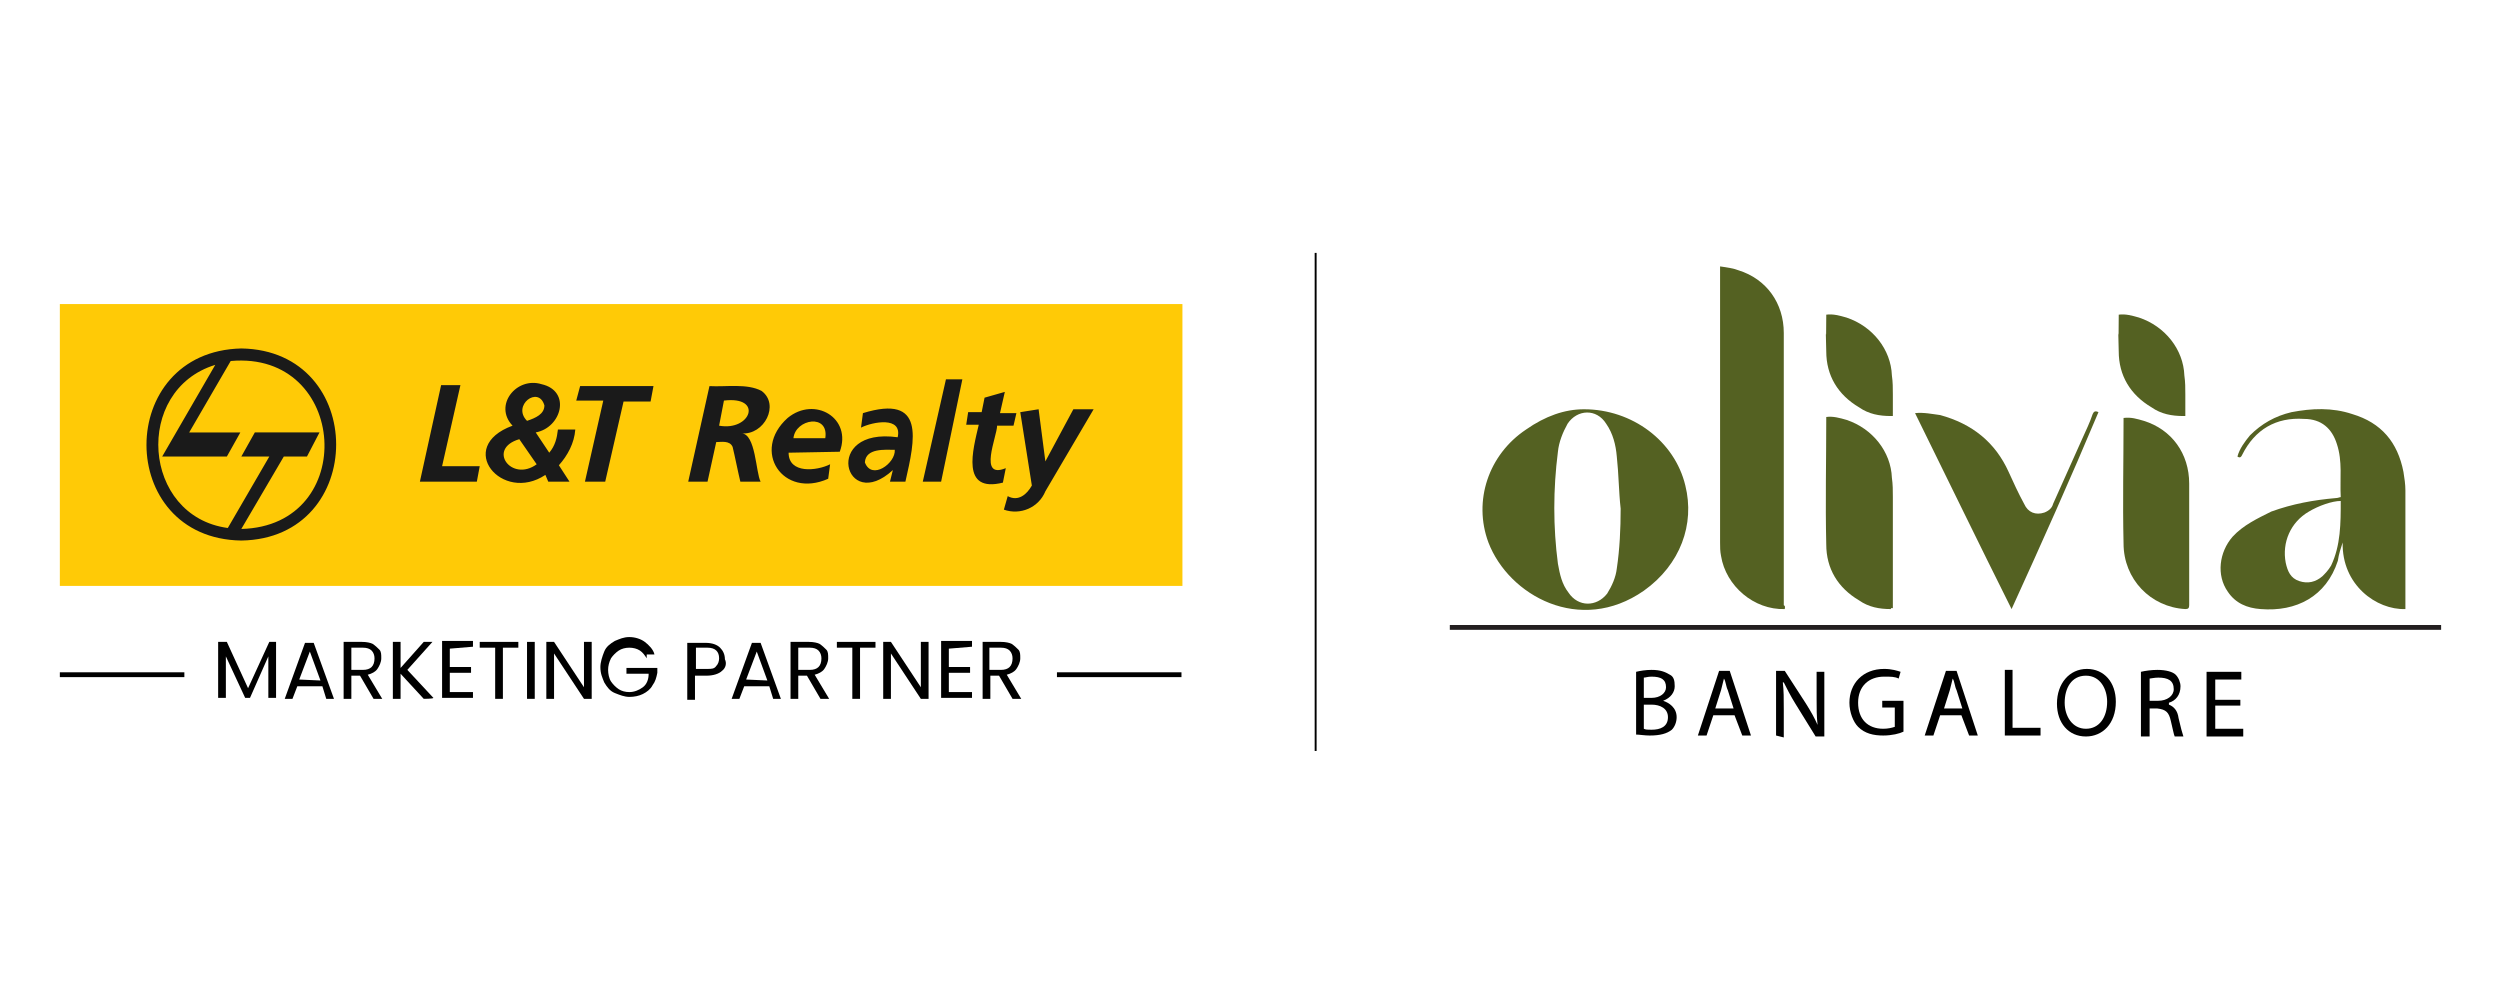 <?xml version="1.0" encoding="utf-8"?>
<!-- Generator: Adobe Illustrator 25.4.1, SVG Export Plug-In . SVG Version: 6.00 Build 0)  -->
<svg version="1.1" id="Layer_1" xmlns="http://www.w3.org/2000/svg" xmlns:xlink="http://www.w3.org/1999/xlink" x="0px" y="0px"
	 viewBox="0 0 259 104" style="enable-background:new 0 0 259 104;" xml:space="preserve">
<style type="text/css">
	.st0{fill:#FFCA06;}
	.st1{fill-rule:evenodd;clip-rule:evenodd;fill:#1A1A1A;}
	.st2{fill:#1A1A1A;}
	.st3{fill:none;stroke:#000000;stroke-width:0.5;stroke-miterlimit:10;}
	.st4{fill:#546122;}
	.st5{fill:none;stroke:#231F20;stroke-width:0.5;stroke-miterlimit:10;}
</style>
<g>
	<rect x="136.2" y="26.2" width="0.2" height="51.6"/>
	<g>
		<g>
			<rect x="6.2" y="31.5" class="st0" width="116.3" height="29.2"/>
			<g>
				<path class="st1" d="M23.6,54.7l4.3-7.4h-2.9l1.4-2.5h6.7l-1.3,2.5h-2.4L25,54.8c12.2-0.3,11.1-18.5-1.1-17.4l-4.3,7.4h5.3
					l-1.4,2.5h-6.7l5.5-9.5C13.8,40.4,14.7,53.5,23.6,54.7 M25,36.1c13.1,0.2,13.1,19.7,0,19.9C11.9,55.8,11.9,36.4,25,36.1L25,36.1
					z"/>
				<path class="st2" d="M105.7,42.7l1.2,7.6c-0.5,0.9-1.4,1.7-2.5,1.1l-0.4,1.4c1.7,0.6,3.6-0.2,4.3-1.9l5-8.5h-2.1l-2.9,5.4l0,0
					l-0.7-5.4L105.7,42.7z M100.1,44h1.3c-0.6,2.6-1.9,7.1,2.5,6l0.3-1.5c-2.9,1.2-0.9-3.3-0.9-4.4h1.7l0.3-1.3h-1.7l0.5-2.2
					l-2.1,0.6l-0.3,1.5h-1.4L100.1,44z M95.6,49.9h1.9l2.2-10.6H98L95.6,49.9z M89.6,47.9c0.1-1.5,2.1-1.3,3.1-1.3
					C92.8,48,90.3,49.8,89.6,47.9z M92.2,49.9h1.6c1-4.4,2.1-9.1-4.4-7.1l-0.2,1.5c1.2-0.6,4.3-1.2,3.8,1c-7.9-1.1-5.5,8-0.5,3.4
					l0,0L92.2,49.9z M82.2,45.4c0.2-2,3.7-2.6,3.3,0H82.2z M87,46.8c1.3-3.5-2.6-5.8-5.4-3.5c-3.8,3.4-0.5,8.4,4.2,6.3l0.2-1.5
					c-1.4,0.7-4.3,1-4.3-1.2L87,46.8L87,46.8z M75,41.5c4.1-0.5,2.8,3.2-0.5,2.6L75,41.5z M71.3,49.9h2l0.9-4.1
					c0.5,0,1.4-0.2,1.7,0.5c0.2,0.8,0.6,2.8,0.8,3.6h2.1c-0.5-0.9-0.5-5-2-5l0,0c2.4,0.2,4-3,2.1-4.4c-1.5-0.8-3.7-0.4-5.4-0.5
					L71.3,49.9z M59.7,41.5h2.8l-1.9,8.4h2.1l1.9-8.3h2.8l0.3-1.6h-7.6L59.7,41.5z M56.4,42c0,0.9-0.9,1.3-1.8,1.6
					C53,42,55.8,39.9,56.4,42z M55.6,48.1c-2.6,1.9-5.2-1.6-1.8-2.6L55.6,48.1z M56.8,49.9H59l-1.1-1.7c0.9-1,1.6-2.3,1.7-3.7h-1.8
					c-0.1,0.9-0.3,1.7-0.9,2.4l-1.4-2.1c2.7-0.5,3.7-4.3,0.6-5c-2.6-0.8-5,2.2-3,4.3c-6,2.2-1.1,8.1,3.4,5.1L56.8,49.9z M43.5,49.9
					h5.9l0.3-1.6h-3.9l1.9-8.4h-2L43.5,49.9z"/>
			</g>
		</g>
		<g>
			<g>
				<path d="M28.6,66.5v5.8h-0.8V68l-1.9,4.3h-0.5L23.4,68v4.3h-0.8v-5.8h0.9l2.2,4.8l2.2-4.8H28.6z"/>
				<path d="M33.4,71.1h-2.6l-0.5,1.3h-0.8l2.1-5.8h0.9l2.1,5.8h-0.8L33.4,71.1z M33.2,70.5l-1.1-3L31,70.4L33.2,70.5L33.2,70.5z"/>
				<path d="M38.7,72.4L37.3,70h-0.9v2.4h-0.8v-5.9h1.9c0.5,0,0.9,0.1,1.1,0.2c0.3,0.2,0.5,0.4,0.7,0.6s0.2,0.5,0.2,0.9
					c0,0.4-0.2,0.8-0.4,1.1s-0.6,0.5-1,0.6l1.5,2.5L38.7,72.4L38.7,72.4z M36.4,69.4h1.2c0.4,0,0.7-0.1,0.9-0.3s0.3-0.5,0.3-0.9
					c0-0.3-0.1-0.6-0.3-0.8c-0.2-0.2-0.5-0.3-0.9-0.3h-1.2V69.4z"/>
				<path d="M43.9,72.4l-2.4-2.6v2.6h-0.8v-5.9h0.8v2.7l2.4-2.7h0.9l-2.6,2.9l2.7,2.9C44.9,72.4,43.9,72.4,43.9,72.4z"/>
				<path d="M46.6,67.2v1.9h2.2v0.6h-2.2v2H49v0.6h-3.2v-5.9H49v0.6L46.6,67.2L46.6,67.2z"/>
				<path d="M53.7,66.5v0.6h-1.6v5.3h-0.8v-5.3h-1.6v-0.6H53.7z"/>
				<path d="M55.4,66.5v5.9h-0.8v-5.9H55.4z"/>
				<path d="M61.3,72.4h-0.8l-3.1-4.7v4.7h-0.8v-5.9h0.8l3.1,4.7v-4.7h0.8V72.4z"/>
				<path d="M67,68.2c-0.2-0.3-0.4-0.6-0.7-0.8s-0.7-0.3-1.1-0.3s-0.8,0.1-1.1,0.3c-0.3,0.2-0.6,0.5-0.8,0.8
					c-0.2,0.4-0.3,0.8-0.3,1.2s0.1,0.9,0.3,1.2c0.2,0.3,0.5,0.6,0.8,0.8c0.3,0.2,0.7,0.3,1.1,0.3c0.5,0,1-0.2,1.4-0.5
					c0.4-0.3,0.6-0.8,0.6-1.4h-2.3v-0.6h3.2v0.5c-0.1,0.5-0.2,0.9-0.5,1.3c-0.2,0.4-0.6,0.7-1,0.9c-0.4,0.2-0.9,0.3-1.4,0.3
					c-0.5,0-1-0.2-1.5-0.4c-0.5-0.2-0.8-0.6-1.1-1.1c-0.2-0.5-0.4-0.9-0.4-1.6c0-0.5,0.2-1.1,0.4-1.6s0.6-0.8,1.1-1.1
					c0.5-0.2,0.9-0.4,1.5-0.4c0.6,0,1.2,0.2,1.6,0.5s0.9,0.8,1,1.3H67V68.2z"/>
				<path d="M74.8,69.5c-0.3,0.3-0.9,0.5-1.6,0.5h-1.2v2.5h-0.8v-5.9h1.9c0.7,0,1.2,0.2,1.5,0.5c0.3,0.3,0.5,0.7,0.5,1.2
					C75.3,68.7,75.2,69.2,74.8,69.5z M74.2,69c0.2-0.2,0.3-0.5,0.3-0.8c0-0.7-0.4-1.1-1.2-1.1h-1.2v2.2h1.2
					C73.7,69.3,74,69.3,74.2,69z"/>
				<path d="M79.7,71.1h-2.6l-0.5,1.3h-0.8l2.1-5.8h0.9l2.1,5.8h-0.8L79.7,71.1z M79.5,70.5l-1.1-3l-1.1,2.9L79.5,70.5L79.5,70.5z"
					/>
				<path d="M85,72.4L83.6,70h-0.9v2.4h-0.8v-5.9h1.9c0.5,0,0.9,0.1,1.1,0.2c0.3,0.2,0.5,0.4,0.7,0.6c0.2,0.2,0.2,0.5,0.2,0.9
					c0,0.4-0.2,0.8-0.4,1.1s-0.6,0.5-1,0.6l1.5,2.5C85.9,72.4,85,72.4,85,72.4z M82.7,69.4h1.2c0.4,0,0.7-0.1,0.9-0.3
					c0.2-0.2,0.3-0.5,0.3-0.9c0-0.3-0.1-0.6-0.3-0.8s-0.5-0.3-0.9-0.3h-1.2V69.4z"/>
				<path d="M90.7,66.5v0.6h-1.6v5.3h-0.8v-5.3h-1.6v-0.6H90.7z"/>
				<path d="M96.2,72.4h-0.8l-3.1-4.7v4.7h-0.8v-5.9h0.8l3.1,4.7v-4.7h0.8V72.4z"/>
				<path d="M98.3,67.2v1.9h2.2v0.6h-2.2v2h2.4v0.6h-3.2v-5.9h3.2v0.6L98.3,67.2L98.3,67.2z"/>
				<path d="M104.9,72.4l-1.4-2.4h-0.9v2.4h-0.8v-5.9h1.9c0.5,0,0.9,0.1,1.1,0.2c0.3,0.2,0.5,0.4,0.7,0.6c0.2,0.2,0.2,0.5,0.2,0.9
					c0,0.4-0.2,0.8-0.4,1.1s-0.6,0.5-1,0.6l1.5,2.5C105.7,72.4,104.9,72.4,104.9,72.4z M102.5,69.4h1.2c0.4,0,0.7-0.1,0.9-0.3
					s0.3-0.5,0.3-0.9c0-0.3-0.1-0.6-0.3-0.8c-0.2-0.2-0.5-0.3-0.9-0.3h-1.2V69.4z"/>
			</g>
			<line class="st3" x1="6.2" y1="69.9" x2="19.1" y2="69.9"/>
			<line class="st3" x1="109.5" y1="69.9" x2="122.4" y2="69.9"/>
		</g>
	</g>
	<g>
		<g>
			<path class="st4" d="M164.1,42.4c5,0,9.4,3.3,10.5,7.9c1,4-0.5,8.2-4.3,10.9c-6.6,4.6-14,0.5-16.1-5c-1.6-4.3,0-9.1,3.9-11.7
				C160.1,43.1,162.1,42.4,164.1,42.4 M167.9,52.7c-0.2-1.8-0.2-3.6-0.4-5.4c-0.1-1.2-0.4-2.4-1.1-3.4c-1-1.6-3-1.5-4,0
				c-0.5,0.9-0.9,1.9-1,2.9c-0.5,3.9-0.5,7.8,0,11.6c0.2,1.1,0.4,2.1,1.1,3c1,1.5,2.9,1.5,4,0.1c0.5-0.8,0.9-1.7,1-2.6
				C167.8,56.9,167.9,54.8,167.9,52.7"/>
			<path class="st4" d="M249.2,63.1c-3,0.1-6.6-2.5-6.5-6.9c-0.2,0.6-0.4,1.2-0.5,1.9c-1.2,3.7-4.3,5.3-8,5
				c-1.4-0.1-2.6-0.6-3.4-1.8c-1.2-1.7-0.9-4.1,0.5-5.7c1.1-1.2,2.6-1.9,4-2.6c2.2-0.8,4.4-1.2,6.7-1.4c0.2,0,0.4-0.1,0.5-0.1
				c-0.1-1.9,0.2-3.7-0.4-5.5c-0.5-1.6-1.6-2.6-3.4-2.6c-2.9-0.2-5.1,1.1-6.4,3.7c-0.1,0.2-0.2,0.4-0.5,0.2c0.2-0.8,0.8-1.6,1.3-2.2
				c1.2-1.2,2.6-2,4.3-2.4c2.1-0.4,4.2-0.5,6.3,0.2c3,0.9,4.7,2.9,5.3,6c0.1,0.6,0.2,1.3,0.2,1.9c0,4,0,8,0,11.9
				C249.2,62.8,249.2,63,249.2,63.1 M242.5,51.9c-0.9,0-2.3,0.5-3.3,1.1c-1.9,1.1-2.8,3.2-2.4,5.3c0.2,0.9,0.5,1.6,1.4,1.9
				c0.9,0.3,1.7,0.1,2.4-0.5c0.3-0.3,0.6-0.6,0.9-1.1C242.5,56.5,242.5,54.2,242.5,51.9"/>
			<path class="st4" d="M184.9,63.1c-3.2,0.1-6.1-2.4-6.6-5.5c-0.1-0.5-0.1-0.9-0.1-1.4c0-6.7,0-21.1,0-27.9v-0.7
				c0.7,0.1,1.4,0.2,1.9,0.4c2.9,0.9,4.7,3.4,4.7,6.5c0,6.9,0,21.4,0,28.2C185,62.8,184.9,63,184.9,63.1"/>
			<path class="st4" d="M220,43.3c0.8-0.1,1.4,0.1,2.1,0.3c2.9,0.9,4.7,3.4,4.7,6.5c0,4.2,0,8.5,0,12.6c0,0.3-0.1,0.4-0.4,0.4
				c-3.6-0.2-6.4-3.1-6.4-6.8c-0.1-4.3,0-8.5,0-12.8C220,43.4,220,43.3,220,43.3"/>
			<path class="st4" d="M208.4,63.1c-3.4-6.8-6.7-13.6-10-20.3c0.9-0.1,1.8,0.1,2.6,0.2c3.3,0.9,5.7,2.8,7.1,5.9
				c0.5,1.1,1,2.2,1.6,3.3c0.4,0.9,1.2,1.2,2.1,0.9c0.5-0.2,0.8-0.5,0.9-0.9c1-2.2,2-4.5,3-6.7c0.4-0.9,0.8-1.7,1.1-2.6
				c0.1-0.2,0.2-0.4,0.6-0.2C214.5,49.6,211.5,56.3,208.4,63.1"/>
			<path class="st4" d="M195.9,63.1c-1.2,0-2.3-0.2-3.3-0.9c-2.2-1.3-3.4-3.3-3.4-5.8c-0.1-4.3,0-8.6,0-13c0-0.1,0-0.1,0-0.2
				c0.7-0.1,1.4,0.1,2.1,0.3c2.7,0.9,4.6,3.3,4.7,6c0.1,0.7,0.1,1.3,0.1,2c0,3.7,0,7.4,0,11V63h-0.2V63.1z"/>
			<path class="st4" d="M195.9,43.1c-1.2,0-2.3-0.2-3.3-0.9c-2.2-1.3-3.4-3.3-3.4-5.8c-0.1-4.3,0,0.7,0-3.6c0-0.1,0-0.1,0-0.2
				c0.7-0.1,1.4,0.1,2.1,0.3c2.7,0.9,4.6,3.3,4.7,6c0.1,0.7,0.1,1.3,0.1,2c0,3.7,0-1.9,0,1.7v0.5H195.9z"/>
			<path class="st4" d="M226.2,43.1c-1.2,0-2.3-0.2-3.3-0.9c-2.2-1.3-3.4-3.3-3.4-5.8c-0.1-4.3,0,0.7,0-3.6c0-0.1,0-0.1,0-0.2
				c0.7-0.1,1.4,0.1,2.1,0.3c2.7,0.9,4.6,3.3,4.7,6c0.1,0.7,0.1,1.3,0.1,2c0,3.7,0-1.9,0,1.7v0.5H226.2z"/>
		</g>
		<line class="st5" x1="150.2" y1="65" x2="252.9" y2="65"/>
		<g>
			<path d="M169.5,69.6c0.4-0.1,1-0.2,1.6-0.2c0.9,0,1.4,0.2,1.9,0.5c0.4,0.2,0.5,0.6,0.5,1.2c0,0.6-0.4,1.2-1.2,1.5l0,0
				c0.6,0.2,1.4,0.7,1.4,1.7c0,0.5-0.2,1-0.5,1.3c-0.5,0.4-1.2,0.6-2.3,0.6c-0.5,0-1.1-0.1-1.4-0.1L169.5,69.6L169.5,69.6z
				 M170.3,72.3h0.8c0.9,0,1.5-0.5,1.5-1.1c0-0.8-0.5-1.1-1.5-1.1c-0.4,0-0.6,0.1-0.8,0.1V72.3z M170.3,75.5
				c0.2,0.1,0.4,0.1,0.8,0.1c0.9,0,1.7-0.3,1.7-1.3c0-0.9-0.8-1.3-1.7-1.3h-0.8V75.5z"/>
			<path d="M177.5,74.1l-0.7,2.1h-0.9l2.2-6.7h1.1l2.2,6.7h-0.9l-0.8-2.1H177.5z M179.6,73.4l-0.6-1.9c-0.2-0.4-0.2-0.9-0.4-1.2l0,0
				c-0.1,0.4-0.2,0.8-0.3,1.2l-0.6,1.9H179.6z"/>
			<path d="M184,76.2v-6.7h0.9l2.2,3.4c0.5,0.8,0.9,1.5,1.2,2.2l0,0c-0.1-0.9-0.1-1.7-0.1-2.7v-2.8h0.8v6.7h-0.9l-2.1-3.4
				c-0.5-0.8-0.9-1.6-1.2-2.2h-0.1c0.1,0.9,0.1,1.6,0.1,2.8v2.9L184,76.2L184,76.2z"/>
			<path d="M197.2,75.8c-0.4,0.2-1.2,0.4-2.1,0.4c-1,0-1.9-0.2-2.6-0.9c-0.5-0.5-0.9-1.5-0.9-2.5c0-2,1.4-3.5,3.6-3.5
				c0.8,0,1.4,0.2,1.7,0.3l-0.2,0.7c-0.4-0.2-0.8-0.2-1.5-0.2c-1.6,0-2.7,1-2.7,2.7c0,1.7,1,2.7,2.6,2.7c0.5,0,0.9-0.1,1.2-0.2v-2
				h-1.3v-0.7h2.2V75.8L197.2,75.8z"/>
			<path d="M201,74.1l-0.7,2.1h-0.9l2.2-6.7h1.1l2.2,6.7h-0.9l-0.8-2.1H201z M203.3,73.4l-0.6-1.9c-0.2-0.4-0.2-0.9-0.4-1.2l0,0
				c-0.1,0.4-0.2,0.8-0.3,1.2l-0.6,1.9H203.3z"/>
			<path d="M207.6,69.4h0.9v6h2.9v0.8h-3.7V69.4L207.6,69.4z"/>
			<path d="M219.2,72.7c0,2.3-1.4,3.6-3.1,3.6c-1.8,0-3-1.4-3-3.4c0-2.1,1.3-3.6,3.1-3.6C218,69.3,219.2,70.7,219.2,72.7z
				 M213.9,72.8c0,1.4,0.8,2.7,2.2,2.7c1.4,0,2.2-1.2,2.2-2.8c0-1.3-0.7-2.7-2.2-2.7C214.6,70,213.9,71.3,213.9,72.8z"/>
			<path d="M221.8,69.6c0.4-0.1,1.1-0.2,1.7-0.2c0.9,0,1.6,0.2,1.9,0.5c0.3,0.3,0.5,0.8,0.5,1.2c0,0.9-0.5,1.5-1.2,1.7V73
				c0.5,0.2,0.9,0.6,1,1.4c0.2,0.9,0.4,1.6,0.5,1.9h-0.9c-0.1-0.2-0.2-0.8-0.4-1.6c-0.2-0.9-0.5-1.2-1.4-1.3h-0.8v2.9h-0.9v-6.6
				L221.8,69.6L221.8,69.6z M222.7,72.6h0.9c0.9,0,1.6-0.5,1.6-1.2c0-0.9-0.6-1.2-1.6-1.2c-0.4,0-0.8,0.1-0.9,0.1L222.7,72.6
				L222.7,72.6z"/>
			<path d="M232.1,73.1h-2.6v2.4h2.9v0.8h-3.8v-6.7h3.6v0.8h-2.7v2.1h2.6V73.1L232.1,73.1z"/>
		</g>
	</g>
</g>
</svg>
